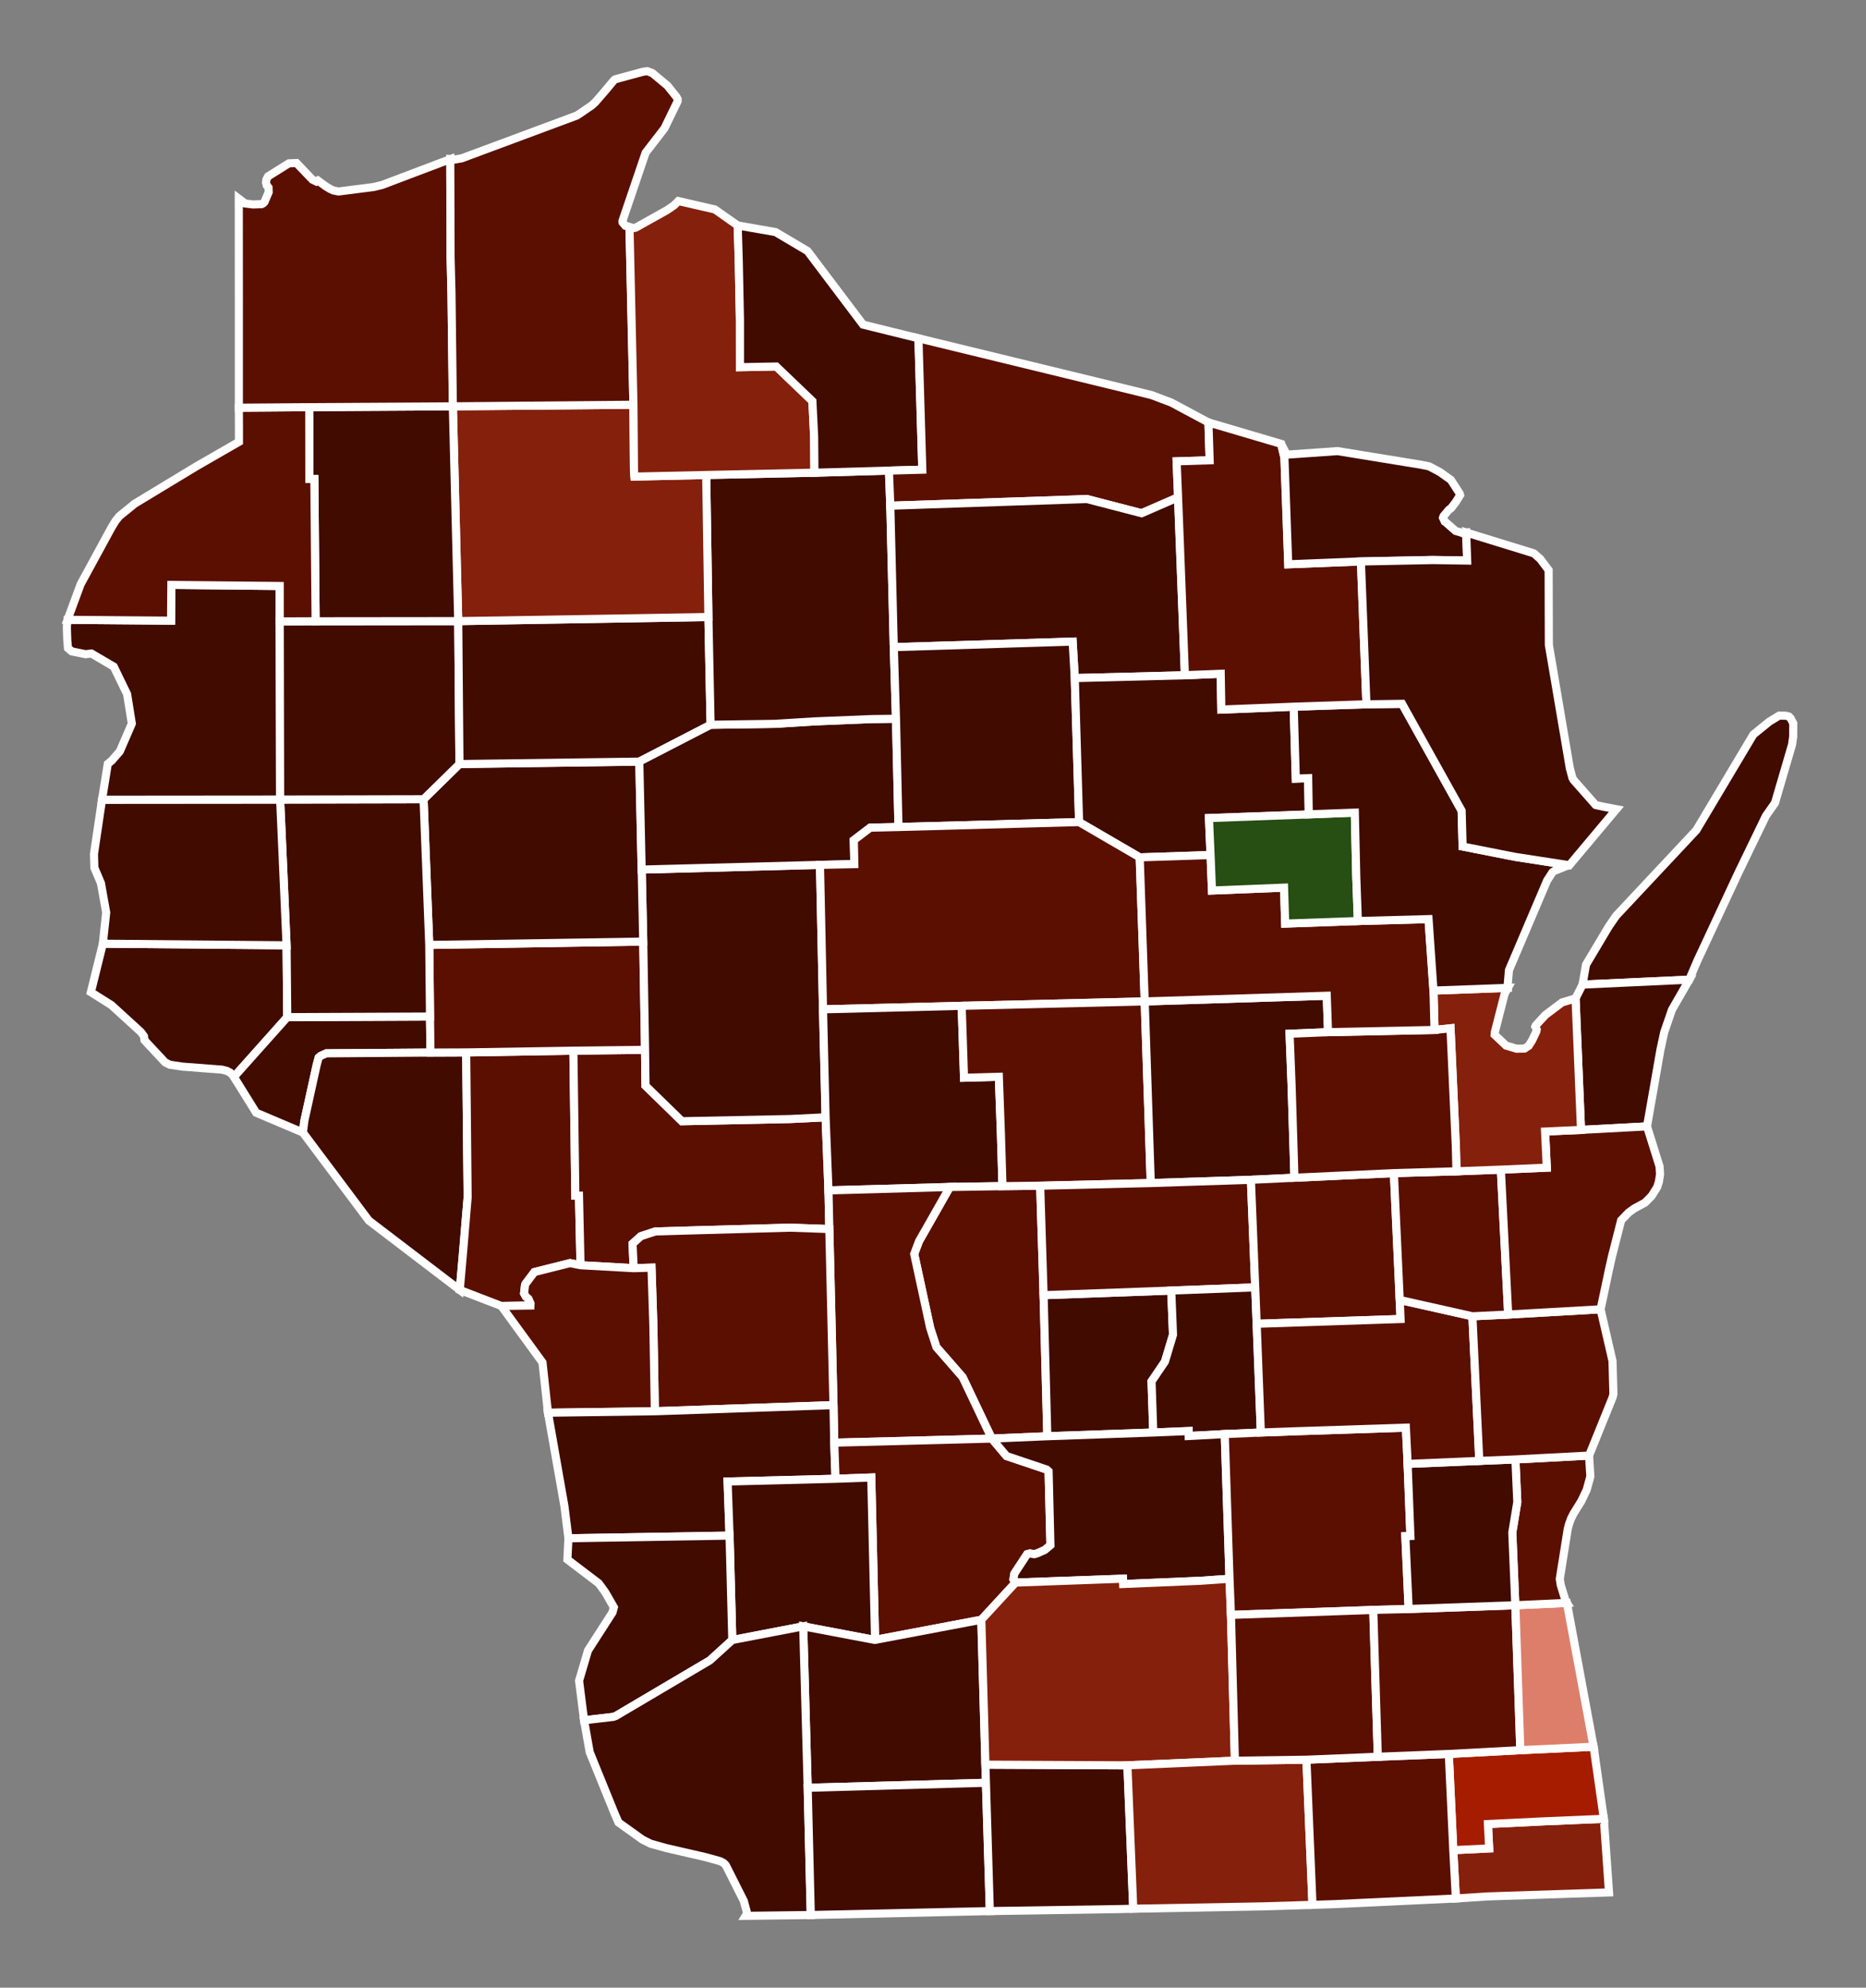 <?xml version="1.0" encoding="UTF-8" standalone="no"?>
<svg
   viewBox="0 0 246 262"
   width="246"
   height="262"
   version="1.1"
   id="svg210"
   sodipodi:docname="wisconsin_counties_by_race.svg"
   inkscape:version="1.2.1 (9c6d41e4, 2022-07-14)"
   xmlns:inkscape="http://www.inkscape.org/namespaces/inkscape"
   xmlns:sodipodi="http://sodipodi.sourceforge.net/DTD/sodipodi-0.dtd"
   xmlns="http://www.w3.org/2000/svg"
   xmlns:svg="http://www.w3.org/2000/svg">
  <rect x="0" y="0" width="246" height="262" fill="#808080" stroke="none"/>
  <defs
     id="defs214" />
  <sodipodi:namedview
     id="namedview212"
     pagecolor="#ffffff"
     bordercolor="#000000"
     borderopacity="0.25"
     inkscape:showpageshadow="2"
     inkscape:pageopacity="0.0"
     inkscape:pagecheckerboard="0"
     inkscape:deskcolor="#d1d1d1"
     showgrid="false"
     inkscape:zoom="1.3868481"
     inkscape:cx="111.40369"
     inkscape:cy="158.63309"
     inkscape:window-width="1440"
     inkscape:window-height="792"
     inkscape:window-x="0"
     inkscape:window-y="23"
     inkscape:window-maximized="0"
     inkscape:current-layer="layer1" />
  <style
     id="style132">#WI_Rock, #WI_Ashland, #WI_Brown, #WI_Sawyer, #WI_Dane, #WI_Kenosha {  }
#WI_Juneau, #WI_Douglas, #WI_Ozaukee, #WI_Adams, #WI_Burnett, #WI_Portage, #WI_Sauk, #WI_Waushara, #WI_Calumet, #WI_Monroe, #WI_Eau_Claire, #WI_Manitowoc, #WI_La_Crosse, #WI_Dodge, #WI_Fond_du_Lac, #WI_Jefferson, #WI_Marathon, #WI_Waukesha, #WI_Vilas, #WI_Outagamie, #WI_Jackson, #WI_Winnebago, #WI_Shawano, #WI_Trempealeau, #WI_Bayfield, #WI_Walworth, #WI_Sheboygan, #WI_Forest {   }
#WI_Vernon, #WI_Iron, #WI_Buffalo, #WI_Florence, #WI_Lincoln, #WI_Taylor, #WI_Pepin, #WI_Iowa, #WI_Rusk, #WI_Price, #WI_Crawford, #WI_Oneida, #WI_Grant, #WI_Polk, #WI_Marquette, #WI_Oconto, #WI_Marinette, #WI_Richland, #WI_Kewaunee, #WI_Washburn, #WI_Waupaca, #WI_Langlade, #WI_Door, #WI_Green, #WI_St_Croix, #WI_Pierce, #WI_Chippewa, #WI_Clark, #WI_Lafayette, #WI_Green_Lake, #WI_Columbia, #WI_Washington, #WI_Barron, #WI_Wood, #WI_Dunn {   }
tspan { white-space:pre }
.shp0 { fill: none }
.shp1 { fill: #b9d7ff;stroke: #ffffff;stroke-width: 1.067 }
.shp2 { fill: #cc2f4a;stroke: #ffffff;stroke-width: 1.067 }
.shp3 { fill: #e27f90;stroke: #ffffff;stroke-width: 1.067 }
.shp4 { fill: #86b6f2;stroke: #ffffff;stroke-width: 1.067 }
.shp5 { fill: #d40000;stroke: #ffffff;stroke-width: 1.067 }
.shp6 { fill: #f2b3be;stroke: #ffffff;stroke-width: 1.067 }
.shp7 { fill: #1666cb;stroke: #ffffff;stroke-width: 1.067 }
.shp8 { fill: #4389e3;stroke: #ffffff;stroke-width: 1.067 }
.shp9 { fill: #0645b4;stroke: #ffffff;stroke-width: 1.067 }
</style>
  <g
     id="g378"
     style="fill:#ff00ff">
    <g
       id="layer1"
       style="fill:#ff00ff">
      <path
         id="WI_Door"
         class="shp1"
         d="M208.63 129.78L209.09 127.15L212.09 122.12L213.06 120.71L223.63 109.43L231.15 96.82L233.25 95.12L234.54 94.33L235.43 94.34L235.84 94.45L236.07 94.69L236.41 95.35L236.4 97.1L236.25 98.15L234 105.84L232.8 107.55L229.16 115.07L223.75 126.67L222.7 129.13L208.63 129.78Z"
         style="fill:#410b00;fill-opacity:1" />
      <path
         id="WI_Kewaunee"
         class="shp2"
         d="M208.63 129.78L222.7 129.13L220.42 133.09L219.4 136.05L218.91 138.31L217.13 148.47L208.43 148.94L207.71 131.6L208.63 129.78Z"
         style="fill:#410b00;fill-opacity:1" />
      <path
         id="WI_Pierce"
         class="shp3"
         d="M13.56 124.39L37.78 124.6L37.87 134.07L30.85 141.94L30.72 141.73L30.35 141.39L29.92 141.16L29.26 140.99L24.03 140.59L22.38 140.34L21.77 140.03L19.05 137.12L18.98 136.59L18.58 136.04L14.68 132.48L11.98 130.78L13.56 124.39Z"
         style="fill:#410b00;fill-opacity:1" />
      <path
         id="WI_Pepin"
         class="shp2"
         d="M37.87 134.07L56.69 133.99L56.75 138.74L43.02 138.84L42.26 139.19L42.01 139.41L41.74 140.41L40.12 147.76L39.93 149.28L33.77 146.67L30.84 141.95L37.87 134.07Z"
         style="fill:#410b00;fill-opacity:1" />
      <path
         id="WI_Buffalo"
         class="shp2"
         d="M61.46 138.72L61.65 157.83L61.01 165.48L60.61 170.03L48.63 160.89L39.93 149.28L40.12 147.76L41.74 140.41L42.01 139.41L42.26 139.19L43.02 138.84L56.75 138.74L61.46 138.72Z"
         style="fill:#410b00;fill-opacity:1" />
      <path
         id="WI_Trempealeau"
         class="shp3"
         d="M75.59 138.49L75.85 157.6L76.33 157.6L76.53 166.77L75.15 166.49L70.45 167.67L69.27 169.24L69.21 169.43L69.09 170.47L69.32 170.9L69.67 171.2L69.94 171.82L69.93 172.09L66.09 172.14L60.61 170.03L61.01 165.48L61.65 157.83L61.46 138.73L75.59 138.49Z"
         style="fill:#5b0f00;fill-opacity:1" />
      <path
         id="WI_Jackson"
         class="shp3"
         d="M75.59 138.49L85.04 138.38L85.1 143.11L89.9 147.79L104.14 147.5L108.84 147.27L109.22 156.91L109.33 162.01L104.16 161.82L90.53 162.2L86.39 162.32L84.48 162.95L83.39 163.93L83.54 167.16L76.53 166.77L76.33 157.6L75.85 157.6L75.59 138.49Z"
         style="fill:#5b0f00;fill-opacity:1" />
      <path
         id="WI_Eau_Claire"
         class="shp4"
         d="M84.8 124.11L85.04 138.38L75.59 138.49L61.46 138.72L56.75 138.74L56.69 133.99L56.59 124.55L84.8 124.11Z"
         style="fill:#5b0f00;fill-opacity:1" />
      <path
         id="WI_Clark"
         class="shp2"
         d="M84.59 114.62L108.1 114L108.5 133.04L108.84 147.27L104.14 147.5L89.9 147.79L85.1 143.11L85.04 138.37L84.8 124.11L84.59 114.62Z"
         style="fill:#410b00;fill-opacity:1" />
      <path
         id="WI_Chippewa"
         class="shp3"
         d="M60.57 100.71L84.29 100.38L84.8 124.11L56.59 124.55L55.84 105.35L60.57 100.71Z"
         style="fill:#410b00;fill-opacity:1" />
      <path
         id="WI_Dunn"
         class="shp3"
         d="M55.84 105.35L56.59 124.55L56.69 133.99L37.87 134.07L37.78 124.6L36.93 105.39L55.84 105.35Z"
         style="fill:#410b00;fill-opacity:1" />
      <path
         id="WI_St._Croix"
         class="shp3"
         d="M36.93 105.39L37.78 124.6L13.56 124.39L14 120.28L13.31 116.42L12.44 114.37L12.39 112.57L13.45 105.41L36.93 105.39Z"
         style="fill:#410b00;fill-opacity:1" />
      <path
         id="WI_Polk"
         class="shp2"
         d="M36.88 81.91L36.93 105.39L13.45 105.41L14.21 100.69L14.69 100.29L14.74 100.25L15.8 99.03L17.38 95.38L16.76 91.5L15 87.87L12.05 86.14L11.28 86.23L9.46 85.86L8.96 85.44L8.87 84.37L8.82 82.92L8.82 82.56L8.9 81.7L22.55 81.81L22.59 77.1L36.88 77.24L36.88 81.91Z"
         style="fill:#410b00;fill-opacity:1" />
      <path
         id="WI_Barron"
         class="shp2"
         d="M41.61 81.89L60.41 81.87L60.57 100.71L55.84 105.35L36.93 105.39L36.88 81.91L41.61 81.89Z"
         style="fill:#410b00;fill-opacity:1" />
      <path
         id="WI_Rusk"
         class="shp2"
         d="M93.39 81.33L93.68 95.53L84.28 100.39L60.57 100.71L60.41 81.87L93.39 81.33Z"
         style="fill:#410b00;fill-opacity:1" />
      <path
         id="WI_Taylor"
         class="shp5"
         d="M118.12 94.74L118.45 109.01L114.72 109.1L112.56 110.74L112.63 113.9L108.1 114L84.59 114.62L84.28 100.39L93.68 95.54L102.16 95.41L107.31 95.09L114.93 94.78L118.12 94.74Z"
         style="fill:#410b00;fill-opacity:1" />
      <path
         id="WI_Price"
         class="shp2"
         d="M107.36 62.31L117.19 62.03L117.37 66.66L117.83 85.3L118.12 94.74L114.93 94.78L107.31 95.09L102.16 95.41L93.68 95.53L93.39 81.33L93.1 62.61L107.36 62.31Z"
         style="fill:#410b00;fill-opacity:1" />
      <path
         id="WI_Sawyer"
         class="shp3"
         d="M59.7 53.56L83.51 53.35L83.58 62.04L83.64 62.82L93.1 62.61L93.39 81.33L60.41 81.87L59.7 53.56Z"
         style="fill:#85200c;fill-opacity:1" />
      <path
         id="WI_Washburn"
         class="shp2"
         d="M40.77 53.67L59.7 53.56L60.41 81.87L41.61 81.89L41.44 63.14L40.78 63.14L40.77 53.67Z"
         style="fill:#410b00;fill-opacity:1" />
      <path
         id="WI_Burnett"
         class="shp2"
         d="M31.49 53.74L40.77 53.67L40.78 63.14L41.44 63.14L41.61 81.89L36.88 81.91L36.88 77.24L22.59 77.1L22.55 81.81L8.9 81.7L10.63 77.01L14.73 69.48L15.24 68.65L15.74 68.03L17.69 66.45L17.71 66.42L25.82 61.51L31.5 58.24L31.5 56.1L31.49 53.74Z"
         style="fill:#5b0f00;fill-opacity:1" />
      <path
         id="WI_Douglas"
         class="shp4"
         d="M31.48 26.19L32.31 26.82L33.36 26.95L34.49 26.91L34.68 26.81L34.86 26.64L35.42 25.33L35.4 24.72L35.37 24.68L35.18 24.46L35.18 24.42L35.07 24.07L35.12 23.67L35.35 23.24L38.08 21.53L39.09 21.49L41.19 23.68L41.71 23.93L41.91 23.8L42.93 24.55L43.49 24.89L43.93 25.1L44.64 25.24L49.27 24.65L50.38 24.38L59.36 20.98L59.41 33.95L59.52 38.61L59.71 53.56L40.77 53.67L31.49 53.74L31.49 39.57L31.48 26.19Z"
         style="fill:#5b0f00;fill-opacity:1" />
      <path
         id="WI_Bayfield"
         class="shp4"
         d="M82.99 29.93L83.51 53.35L59.7 53.56L59.52 38.61L59.4 33.94L59.36 20.98L59.89 21.04L60.87 20.87L76.04 15.23L76.37 15.02L77.99 13.91L78.48 13.47L79.76 11.99L80.92 10.6L81.11 10.45L84.76 9.46L85.33 9.38L86.01 9.64L87.99 11.29L89.19 12.79L89.34 13.08L89.33 13.35L87.6 16.91L85.11 20.14L82.06 29.12L82.07 29.31L82.44 29.76L82.99 29.93Z"
         style="fill:#5b0f00;fill-opacity:1" />
      <path
         id="WI_Ashland"
         class="shp4"
         d="M82.99 29.93L83.34 30.04L83.67 30.05L83.82 30L87.95 27.69L88.87 27.06L89.43 26.5L94.25 27.61L97.25 29.72L97.39 34.29L97.54 42.08L97.55 48.4L102.34 48.3L107.1 52.87L107.33 57.59L107.36 62.3L93.1 62.61L83.64 62.82L83.58 62.03L83.51 53.35L82.99 29.93Z"
         style="fill:#85200c;fill-opacity:1" />
      <path
         id="WI_Iron"
         class="shp2"
         d="M102.24 30.59L106.46 33.09L113.78 42.79L117.26 43.65L121.08 44.59L121.59 61.91L117.19 62.03L107.37 62.31L107.33 57.59L107.1 52.87L102.34 48.31L97.55 48.4L97.55 42.08L97.39 34.29L97.25 29.72L102.24 30.59Z"
         style="fill:#410b00;fill-opacity:1" />
      <path
         id="WI_Vilas"
         class="shp2"
         d="M121.08 44.59L148.21 51.19L150.25 51.69L151.85 52.09L154.41 53.06L157.05 54.47L159.31 55.68L159.47 60.67L155.12 60.81L155.31 65.55L150.5 67.65L143.3 65.78L117.37 66.66L117.19 62.03L121.59 61.91L121.08 44.59Z"
         style="fill:#5b0f00;fill-opacity:1" />
      <path
         id="WI_Oneida"
         class="shp3"
         d="M155.3 65.56L156.21 89.01L141.69 89.38L141.41 84.57L132.03 84.86L117.83 85.3L117.37 66.66L143.3 65.78L150.5 67.65L155.3 65.56Z"
         style="fill:#410b00;fill-opacity:1" />
      <path
         id="WI_Lincoln"
         class="shp2"
         d="M141.69 89.38L142.26 108.36L118.45 109.01L118.12 94.74L117.83 85.3L132.03 84.86L141.41 84.57L141.69 89.38Z"
         style="fill:#410b00;fill-opacity:1" />
      <path
         id="WI_Langlade"
         class="shp2"
         d="M141.69 89.38L156.21 89.01L160.93 88.81L161.01 93.53L170.55 93.15L170.83 102.63L172.45 102.57L172.53 107.35L159.38 107.83L159.59 112.7L150.25 113.01L142.26 108.36L141.69 89.38Z"
         style="fill:#410b00;fill-opacity:1" />
      <path
         id="WI_Marathon"
         class="shp3"
         d="M118.45 109.01L142.26 108.36L150.25 113.01L150.91 132L126.78 132.58L108.5 133.04L108.1 114L112.63 113.9L112.56 110.74L114.72 109.1L118.45 109.01Z"
         style="fill:#5b0f00;fill-opacity:1" />
      <path
         id="WI_Wood"
         class="shp3"
         d="M108.5 133.04L126.78 132.58L127.09 142.05L131.68 141.93L131.95 149.39L132.16 156.34L125.22 156.46L109.22 156.9L108.84 147.27L108.5 133.04Z"
         style="fill:#410b00;fill-opacity:1" />
      <path
         id="WI_Adams"
         class="shp2"
         d="M137.13 156.29L137.58 170.72L138.07 189.31L130.75 189.62L126.9 181.52L123.45 177.57L122.63 175.05L120.52 165.29L121.15 163.62L125.22 156.46L132.17 156.35L137.13 156.29Z"
         style="fill:#5b0f00;fill-opacity:1" />
      <path
         id="WI_Juneau"
         class="shp2"
         d="M109.22 156.91L125.22 156.46L121.15 163.62L120.52 165.29L122.63 175.05L123.45 177.57L126.9 181.52L130.75 189.62L109.98 190.16L109.88 185.21L109.33 162L109.22 156.91Z"
         style="fill:#5b0f00;fill-opacity:1" />
      <path
         id="WI_Monroe"
         class="shp2"
         d="M83.54 167.16L83.39 163.93L84.48 162.95L86.39 162.32L90.53 162.2L104.16 161.82L109.33 162L109.88 185.21L86.33 186.02L86.14 174.91L85.89 167.09L83.54 167.16Z"
         style="fill:#5b0f00;fill-opacity:1" />
      <path
         id="WI_La_Crosse"
         class="shp4"
         d="M76.53 166.77L83.54 167.16L85.89 167.09L86.14 174.91L86.33 186.02L72.24 186.21L71.52 179.59L66.09 172.14L69.93 172.08L69.94 171.82L69.67 171.2L69.32 170.9L69.09 170.47L69.21 169.42L69.27 169.24L70.45 167.67L75.15 166.49L76.53 166.77Z"
         style="fill:#5b0f00;fill-opacity:1" />
      <path
         id="WI_Vernon"
         class="shp3"
         d="M109.88 185.21L109.98 190.16L110.15 194.92L95.92 195.28L96.18 202.41L74.94 202.76L74.41 198.53L72.24 186.21L86.33 186.02L109.88 185.21Z"
         style="fill:#410b00;fill-opacity:1" />
      <path
         id="WI_Sauk"
         class="shp4"
         d="M109.98 190.16L130.75 189.62L132.69 191.92L137.98 193.7L138.24 193.93L138.49 203.67L137.74 204.3L136.77 204.74L136.34 204.85L135.77 204.76L135.41 204.86L133.73 207.41L133.61 208.16L133.89 208.6L129.37 213.5L115.32 216.16L115.36 216.02L114.86 194.75L110.15 194.92L109.98 190.16Z"
         style="fill:#5b0f00;fill-opacity:1" />
      <path
         id="WI_Richland"
         class="shp3"
         d="M110.15 194.92L114.86 194.75L115.36 216.02L115.32 216.16L105.89 214.37L96.54 216.17L96.18 202.41L95.92 195.28L110.15 194.92Z"
         style="fill:#410b00;fill-opacity:1" />
      <path
         id="WI_Crawford"
         class="shp3"
         d="M74.94 202.76L96.18 202.41L96.54 216.17L93.58 218.86L81.19 226.18L80.87 226.3L77 226.75L76.34 221.54L77.52 217.55L80.75 212.53L80.93 211.86L79.8 209.89L78.93 208.7L74.8 205.56L74.94 202.76Z"
         style="fill:#410b00;fill-opacity:1" />
      <path
         id="WI_Iowa"
         class="shp4"
         d="M129.37 213.5L129.91 232.6L129.98 234.99L106.48 235.65L105.89 214.37L115.32 216.16L129.37 213.5Z"
         style="fill:#410b00;fill-opacity:1" />
      <path
         id="WI_Grant"
         class="shp3"
         d="M96.54 216.17L105.89 214.37L106.48 235.64L106.88 252.42L98.3 252.53L98.46 252.27L98.44 251.96L98.06 250.57L95.69 245.86L95.41 245.57L94.96 245.33L92.98 244.78L87.85 243.6L85.77 243.02L84.68 242.47L81.54 240.22L81.08 239.17L77.74 230.95L77 226.75L80.87 226.3L81.19 226.18L93.58 218.86L96.54 216.17Z"
         style="fill:#410b00;fill-opacity:1" />
      <path
         id="WI_Lafayette"
         class="shp3"
         d="M106.48 235.65L129.98 234.99L130.5 251.9L126.92 251.98L106.89 252.42L106.48 235.65Z"
         style="fill:#410b00;fill-opacity:1" />
      <path
         id="WI_Green"
         class="shp4"
         d="M129.91 232.6L148.63 232.69L149.4 251.59L147.96 251.63L130.49 251.9L129.98 234.99L129.91 232.6Z"
         style="fill:#410b00;fill-opacity:1" />
      <path
         id="WI_Marquette"
         class="shp2"
         d="M154.41 170.11L154.64 175.94L153.58 179.47L151.81 182.08L152.04 188.82L138.07 189.31L137.58 170.72L154.41 170.11Z"
         style="fill:#410b00;fill-opacity:1" />
      <path
         id="WI_Portage"
         class="shp4"
         d="M126.78 132.58L150.91 132L151.7 155.94L137.13 156.29L132.16 156.35L131.95 149.39L131.68 141.93L127.09 142.06L126.78 132.58Z"
         style="fill:#5b0f00;fill-opacity:1" />
      <path
         id="WI_Waupaca"
         class="shp2"
         d="M150.91 132L174.91 131.25L175.08 136.05L170.01 136.26L170.27 142.95L170.65 155.24L164.91 155.51L151.71 155.94L150.91 132Z"
         style="fill:#410b00;fill-opacity:1" />
      <path
         id="WI_Waushara"
         class="shp2"
         d="M164.91 155.51L165.48 169.69L154.41 170.11L137.58 170.72L137.13 156.29L151.7 155.94L164.91 155.51Z"
         style="fill:#5b0f00;fill-opacity:1" />
      <path
         id="WI_Green_Lake"
         class="shp2"
         d="M165.48 169.69L165.67 174.49L166.22 188.82L161.46 189.03L156.71 189.28L156.7 188.63L152.04 188.82L151.81 182.08L153.58 179.47L154.64 175.94L154.41 170.11L165.48 169.69Z"
         style="fill:#410b00;fill-opacity:1" />
      <path
         id="WI_Columbia"
         class="shp6"
         d="M152.04 188.82L156.7 188.63L156.71 189.28L161.46 189.03L162.09 208.1L158.28 208.37L148.07 208.8L148.04 208.09L133.89 208.6L133.6 208.16L133.73 207.42L135.41 204.86L135.77 204.76L136.34 204.86L136.76 204.74L137.74 204.3L138.48 203.68L138.24 193.93L137.98 193.7L132.69 191.92L130.75 189.62L138.07 189.31L152.04 188.82Z"
         style="fill:#410b00;fill-opacity:1" />
      <path
         id="WI_Dane"
         class="shp7"
         d="M162.09 208.1L162.28 212.86L162.8 232.08L148.63 232.69L129.91 232.6L129.37 213.5L133.89 208.6L148.04 208.09L148.07 208.79L158.28 208.36L162.09 208.1Z"
         style="fill:#85200c;fill-opacity:1" />
      <path
         id="WI_Rock"
         class="shp4"
         d="M172.23 231.95L173.03 251.08L166.46 251.28L149.4 251.59L148.63 232.69L162.79 232.08L172.23 231.95Z"
         style="fill:#85200c;fill-opacity:1" />
      <path
         id="WI_Kenosha"
         class="shp3"
         d="M191.59 243.87L196.32 243.64L196.16 240.43L203.58 240.07L211.44 239.74L212.12 249.44L196.1 249.97L191.93 250.24L191.59 243.87Z"
         style="fill:#85200c;fill-opacity:1" />
      <path
         id="WI_Racine"
         class="shp3"
         d="M200.43 230.69L210.09 230.24L211.44 239.74L203.58 240.07L196.16 240.43L196.32 243.64L191.59 243.87L191 231.19L200.43 230.69Z"
         style="fill:#a61c00;fill-opacity:1" />
      <path
         id="WI_Walworth"
         class="shp3"
         d="M181.64 231.56L191 231.19L191.59 243.87L191.93 250.24L175.8 250.99L173.03 251.08L172.23 231.95L181.64 231.56Z"
         style="fill:#5b0f00;fill-opacity:1" />
      <path
         id="WI_Dodge"
         class="shp2"
         d="M166.22 188.82L170.98 188.65L185.34 188.18L185.52 191.78L185.57 192.96L185.94 202.46L185.27 202.49L185.7 212.09L181.04 212.21L162.28 212.86L162.09 208.1L161.46 189.03L166.22 188.82Z"
         style="fill:#5b0f00;fill-opacity:1" />
      <path
         id="WI_Jefferson"
         class="shp3"
         d="M162.28 212.86L181.04 212.21L181.64 231.56L172.24 231.95L162.8 232.08L162.28 212.86Z"
         style="fill:#5b0f00;fill-opacity:1" />
      <path
         id="WI_Waukesha"
         class="shp3"
         d="M199.77 211.59L200.43 230.69L191 231.19L181.64 231.56L181.04 212.2L185.7 212.09L199.77 211.59Z"
         style="fill:#5b0f00;fill-opacity:1" />
      <path
         id="WI_Milwaukee"
         class="shp8"
         d="M206.57 211.28L210.09 230.24L200.43 230.69L199.77 211.59L206.57 211.28Z"
         style="fill:#dd7e6b;fill-opacity:1" />
      <path
         id="WI_Ozaukee"
         class="shp3"
         d="M199.78 192.37L209.49 191.86L209.66 194.62L209.18 196.37L208.47 197.86L207.44 199.52L207.11 200.17L206.84 200.93L206.68 201.53L205.63 208.12L205.75 208.9L206.39 210.99L206.57 211.28L199.77 211.59L199.37 202.01L200.03 197.99L199.78 192.37Z"
         style="fill:#5b0f00;fill-opacity:1" />
      <path
         id="WI_Washington"
         class="shp2"
         d="M195.02 192.56L199.78 192.37L200.03 197.99L199.37 202.01L199.77 211.59L185.71 212.08L185.27 202.49L185.94 202.46L185.57 192.96L195.02 192.56Z"
         style="fill:#410b00;fill-opacity:1" />
      <path
         id="WI_Winnebago"
         class="shp3"
         d="M183.76 154.63L184.64 173.86L165.67 174.49L165.48 169.69L164.91 155.51L170.65 155.24L183.76 154.63Z"
         style="fill:#5b0f00;fill-opacity:1" />
      <path
         id="WI_Fond_du_Lac"
         class="shp2"
         d="M194.11 173.5L195.02 192.56L185.57 192.96L185.52 191.78L185.34 188.18L170.98 188.65L166.22 188.82L165.67 174.49L184.64 173.86L184.53 171.35L194.11 173.5Z"
         style="fill:#5b0f00;fill-opacity:1" />
      <path
         id="WI_Sheboygan"
         class="shp3"
         d="M211.01 172.58L212.58 179.39L212.7 183.77L212.58 184.22L209.49 191.86L199.78 192.37L195.02 192.56L194.11 173.5L198.83 173.27L211.01 172.58Z"
         style="fill:#5b0f00;fill-opacity:1" />
      <path
         id="WI_Calumet"
         class="shp3"
         d="M192.01 154.39L197.86 154.17L198.83 173.27L194.11 173.5L184.53 171.35L183.76 154.63L192.01 154.39Z"
         style="fill:#5b0f00;fill-opacity:1" />
      <path
         id="WI_Manitowoc"
         class="shp2"
         d="M208.43 148.93L217.13 148.47L218.78 153.74L218.85 154.78L218.7 155.76L218.47 156.48L217.74 157.64L216.87 158.52L215.45 159.29L214.68 159.85L213.72 160.85L212.52 165.56L212.14 167.24L211.01 172.58L198.83 173.27L197.86 154.17L203.92 153.91L203.69 149.15L206.06 149.04L208.43 148.93Z"
         style="fill:#5b0f00;fill-opacity:1" />
      <path
         id="WI_Brown"
         class="shp3"
         d="M188.98 130.58L198.79 130.21L198.36 130.99L197.07 136.04L197.04 136.39L198.55 137.82L199.93 138.23L200.98 138.21L201.53 137.85L201.97 137.16L202.53 135.99L202.59 135.71L202.4 135.32L202.48 135.14L203.75 133.77L205.93 132.13L207.71 131.6L208.43 148.94L206.07 149.04L203.69 149.15L203.92 153.91L197.86 154.17L192.02 154.39L191.94 151.24L191.23 135.54L189.12 135.76L188.98 130.58Z"
         style="fill:#85200c;fill-opacity:1" />
      <path
         id="WI_Outagamie"
         class="shp3"
         d="M175.08 136.05L189.12 135.75L191.22 135.54L191.93 151.24L192.01 154.39L183.76 154.63L170.65 155.24L170.27 142.95L170.01 136.26L175.08 136.05Z"
         style="fill:#5b0f00;fill-opacity:1" />
      <path
         id="WI_Shawano"
         class="shp2"
         d="M159.59 112.7L159.78 117.38L169.28 117L169.43 121.74L179.01 121.4L188.32 121.15L188.98 130.58L189.12 135.76L175.08 136.05L174.91 131.25L150.91 132L150.25 113.01L159.59 112.7Z"
         style="fill:#5b0f00;fill-opacity:1" />
      <path
         id="WI_Menominee"
         class="shp9"
         d="M159.59 112.7L159.38 107.83L172.53 107.35L178.61 107.11L178.8 115.57L179.01 121.4L169.43 121.74L169.28 117L159.78 117.38L159.59 112.7Z"
         style="fill:#274e13;fill-opacity:1" />
      <path
         id="WI_Oconto"
         class="shp2"
         d="M180.14 92.83L184.84 92.77L192.69 106.86L192.82 111.57L199.71 112.93L206.89 114.05L206.64 114.1L204.9 114.8L204.66 114.98L203.96 116.06L198.93 127.88L198.77 129.73L198.79 130.21L188.98 130.57L188.33 121.15L179.01 121.4L178.8 115.57L178.61 107.11L172.54 107.34L172.46 102.57L170.83 102.63L170.55 93.15L180.14 92.83Z"
         style="fill:#410b00;fill-opacity:1" />
      <path
         id="WI_Forest"
         class="shp2"
         d="M159.31 55.68L168.9 58.51L169.33 60.33L169.84 74.38L179.42 74.01L180.14 92.83L170.55 93.15L161.01 93.53L160.93 88.81L156.21 89L155.31 65.55L155.12 60.81L159.47 60.67L159.31 55.68Z"
         style="fill:#5b0f00;fill-opacity:1" />
      <path
         id="WI_Florence"
         class="shp5"
         d="M168.9 58.51L169.63 59.93L176.33 59.46L187.37 61.26L187.46 61.28L188.4 61.47L189.82 62.22L190.7 62.85L191.27 63.25L192.33 64.89L192.44 65.07L192.49 65.26L191.93 66.16L191.29 66.99L191.01 67.19L190.31 68.02L190.29 68.06L190.23 68.25L190.46 68.74L190.5 68.76L191.91 69.99L192.23 70.08L192.74 70.23L192.77 70.25L193.29 70.19L193.42 73.88L188.88 73.81L179.41 74L169.83 74.38L169.33 60.33L168.9 58.51Z"
         style="fill:#410b00;fill-opacity:1" />
      <path
         id="WI_Marinette"
         class="shp2"
         d="M193.29 70.19L202.22 72.94L202.92 73.56L202.98 73.6L203.07 73.7L204.16 75.15L204.19 85L206.97 101.35L206.99 101.38L207.29 102.52L207.45 102.81L210.35 106.1L210.39 106.12L211.37 106.33L213.09 106.66L206.89 114.05L199.71 112.94L192.82 111.58L192.69 106.86L184.84 92.77L180.14 92.84L179.41 74.01L188.88 73.82L193.42 73.89L193.29 70.19Z"
         style="fill:#410b00;fill-opacity:1" />
    </g>
  </g>
</svg>
